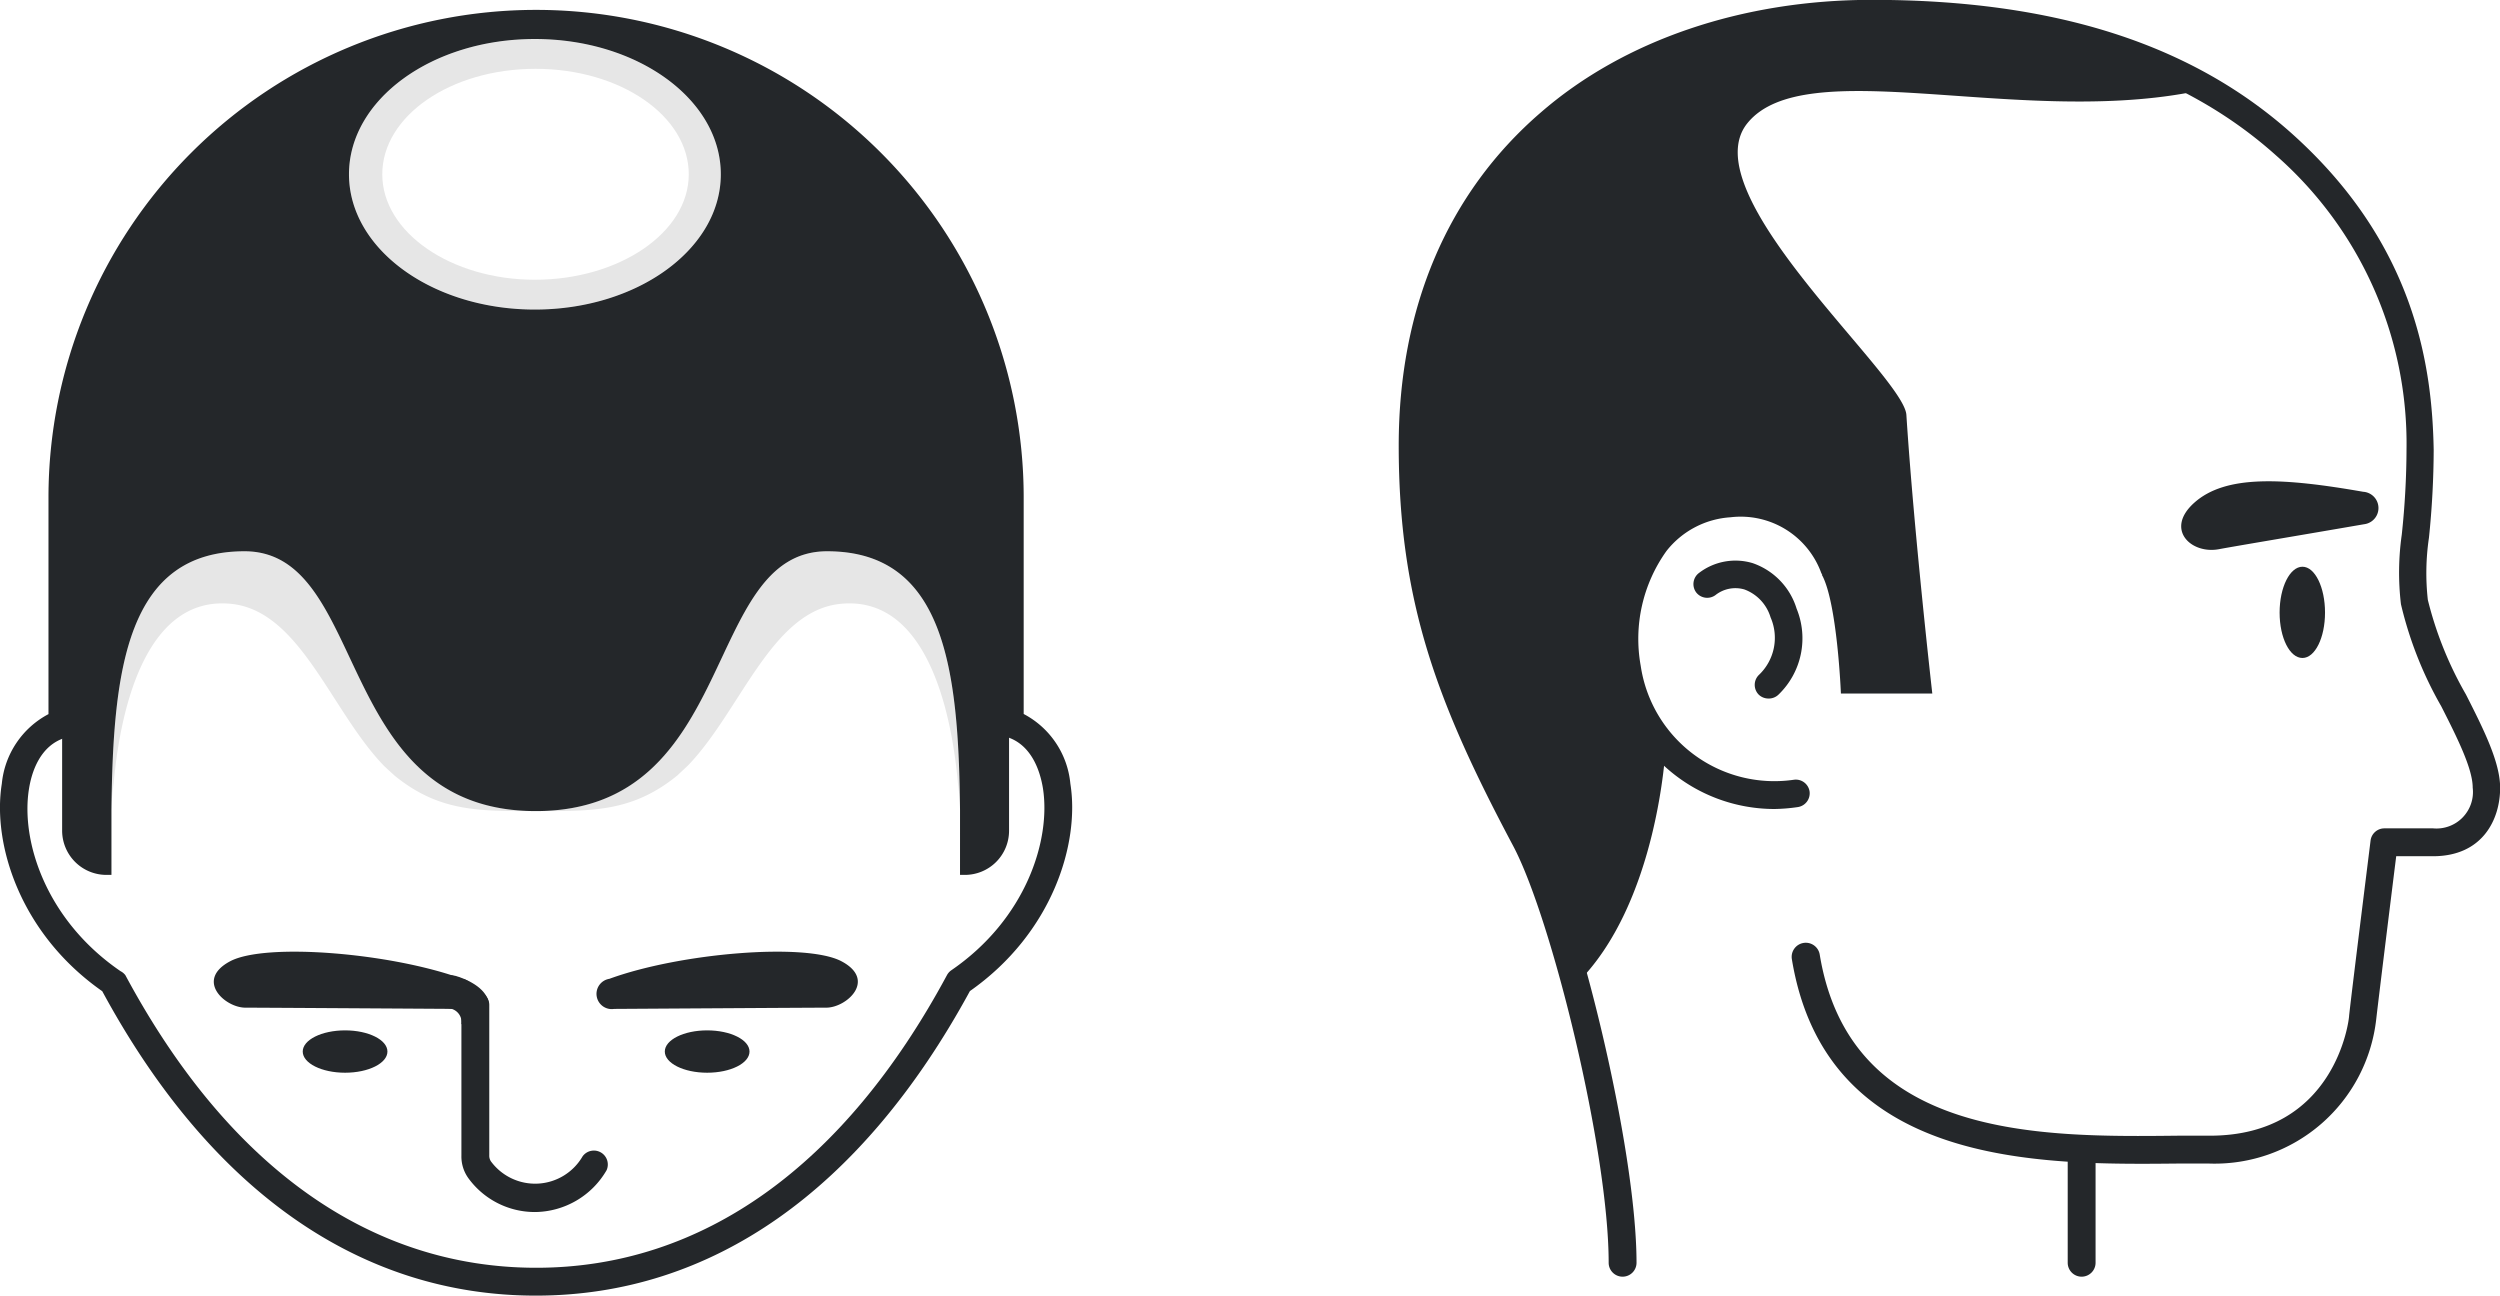 <svg xmlns="http://www.w3.org/2000/svg" viewBox="0 0 179.45 93.03"><defs><style>.cls-1{isolation:isolate;}.cls-2{mix-blend-mode:multiply;}.cls-3{opacity:0.1;}.cls-4{fill:#24272a;}</style></defs><g class="cls-1"><g id="Artwork"><g class="cls-2"><path class="cls-3" d="M59.37,39.57c8.4,0,9.44,8.34,9.54,18.57a16.42,16.42,0,0,0-.15-1.92c-.52-5.8-2.49-13.44-8.39-12.88-5,.47-7.2,7.69-11,11.62l-.76.71c-3.25,2.65-6.18,2.55-10.19,2.55C53.05,58.22,50.36,39.57,59.37,39.57Z"/></g><path class="cls-4" d="M43.74,70.26C48.83,68.4,57.85,67.65,60.4,69s.37,3.33-1.09,3.33c-.92,0-10.52.06-15.23.09A1.08,1.08,0,0,1,43.74,70.26Z"/><path class="cls-4" d="M33.17,70.26C28.09,68.4,19.06,67.65,16.52,69s-.38,3.33,1.09,3.33c.91,0,10.52.06,15.22.09A1.08,1.08,0,0,0,33.17,70.26Z"/><ellipse class="cls-4" cx="24.77" cy="75.48" rx="3.04" ry="1.52"/><ellipse class="cls-4" cx="50.76" cy="75.48" rx="3.04" ry="1.52"/><path class="cls-4" d="M38.46,93C25.84,93,15.08,85.46,7.34,71.15,1.41,67-.56,60.54.13,56.26a6.33,6.33,0,0,1,3.35-5V35.71a35,35,0,0,1,70,0V51.25a6.31,6.31,0,0,1,3.35,5c.69,4.28-1.28,10.73-7.21,14.89C61.83,85.46,51.08,93,38.46,93Zm0-90.31a33,33,0,0,0-33,33V51.94a1,1,0,0,1-.72,1c-1.89.54-2.48,2.54-2.66,3.69-.6,3.72,1.2,9.4,6.57,13.08A1,1,0,0,1,9,70c7.38,13.76,17.58,21,29.49,21s22.1-7.28,29.48-21a1,1,0,0,1,.31-.35c5.37-3.68,7.17-9.36,6.58-13.08-.19-1.15-.78-3.15-2.66-3.69a1,1,0,0,1-.72-1V35.71A33,33,0,0,0,38.46,2.72Z"/><path class="cls-4" d="M38.39,87a5.9,5.9,0,0,1-4.77-2.43,2.66,2.66,0,0,1-.5-1.61V72.14a1,1,0,0,1,2,0V82.92a.74.74,0,0,0,.11.43A3.94,3.94,0,0,0,41.82,83a1,1,0,0,1,1.72,1A6,6,0,0,1,38.39,87Z"/><path class="cls-4" d="M35.09,72.14c0-.45-.31-1.35-2.1-2s-.77,1.19-.77,1.19Z"/><path class="cls-4" d="M33.12,73.52a1,1,0,0,0-.88-1.14c-.27,0,0-1,0-1h1.3l.28,1.83Z"/><path class="cls-4" d="M38.46,1.73c-36.18.28-34,39.1-34,39.1l.4,1.63-.4-.14V59.63A3.18,3.18,0,0,0,7.65,62.8H8V59.71H8V58.14c.11-10.23,1.15-18.57,9.55-18.57,9,0,6.31,18.65,20.91,18.65s11.9-18.65,20.91-18.65c8.4,0,9.44,8.34,9.54,18.57,0,.06,0,.14,0,.2v1.37h0V62.8h.34a3.17,3.17,0,0,0,3.18-3.17V42.32l-.4.14.4-1.63S74.64,2,38.46,1.73Zm-.07,20.49c-7.37,0-13.34-4.35-13.34-9.71S31,2.8,38.39,2.8s13.35,4.35,13.35,9.71S45.76,22.22,38.39,22.22Z"/><path class="cls-3" d="M38.39,2.8C31,2.8,25.05,7.15,25.05,12.51s6,9.71,13.34,9.71,13.35-4.35,13.35-9.71S45.76,2.8,38.39,2.8Zm0,17.28c-6,0-10.95-3.39-10.95-7.57s4.9-7.57,11-7.57,11,3.39,11,7.57S44.45,20.08,38.39,20.08Z"/><g class="cls-2"><path class="cls-3" d="M17.55,39.57c-8.4,0-9.44,8.34-9.55,18.57a14.68,14.68,0,0,1,.16-1.92c.52-5.8,2.49-13.44,8.39-12.88,5,.47,7.2,7.69,11,11.62.26.25.52.48.77.71,3.24,2.65,6.18,2.55,10.19,2.55C23.86,58.22,26.56,39.57,17.55,39.57Z"/></g><path class="cls-4" d="M116.47,91.64a1,1,0,0,1-1-1c0-8.06-4.09-24.72-6.86-29.93-5.44-10.24-8.21-17.49-8.21-28.73,0-9.88,3.52-18.14,10.18-23.89,6-5.22,14.5-8.1,23.79-8.1,13.16,0,23.08,3.19,30.32,9.76,8.73,7.92,9.89,16.65,10,22.52a62.59,62.59,0,0,1-.34,6.33,17.34,17.34,0,0,0-.08,4.46A26.13,26.13,0,0,0,177,49.84c1.27,2.5,2.46,4.87,2.46,6.71,0,2.27-1.26,4.91-4.82,4.91H172c-.32,2.56-1.24,10-1.43,11.66a11.67,11.67,0,0,1-12,10.4h-2.26c-10,.1-25.24.23-27.69-14.67a1,1,0,0,1,2-.33c2.18,13.24,15.78,13.11,25.72,13h2.28c9,0,10-8.28,10-8.63.23-2.08,1.53-12.46,1.54-12.56a1,1,0,0,1,1-.87h3.49a2.62,2.62,0,0,0,2.84-2.93c0-1.37-1.14-3.63-2.25-5.82a27.31,27.31,0,0,1-2.9-7.34,19.34,19.34,0,0,1,.06-5,59.09,59.09,0,0,0,.34-6.12,27.52,27.52,0,0,0-9.35-21.08C156.51,5,147,2,134.38,2c-15.92,0-32,9.28-32,30,0,10.82,2.68,17.85,8,27.8,2.86,5.39,7.09,22.57,7.09,30.86A1,1,0,0,1,116.47,91.64Z"/><path class="cls-4" d="M165.27,47.23c.9,0,1.62-1.45,1.62-3.26s-.72-3.29-1.62-3.29-1.64,1.47-1.64,3.29S164.36,47.23,165.27,47.23Z"/><path class="cls-4" d="M159.28,39.42c1-.19,5.43-.93,10.41-1.79a1.17,1.17,0,0,0-.06-2.33c-5.73-1-9.87-1.25-12.14.8C155.38,38,157.28,39.8,159.28,39.42Z"/><path class="cls-4" d="M126.93,50.14a1,1,0,0,1-.69-.28,1,1,0,0,1,0-1.4,3.67,3.67,0,0,0,.85-4.15,3.07,3.07,0,0,0-1.88-2,2.31,2.31,0,0,0-2.08.41,1,1,0,0,1-1.38-.2,1,1,0,0,1,.2-1.39,4.3,4.3,0,0,1,3.85-.71,5,5,0,0,1,3.16,3.27,5.61,5.61,0,0,1-1.3,6.17A1,1,0,0,1,126.93,50.14Z"/><path class="cls-4" d="M127.35,58.07a11.69,11.69,0,0,1-11.54-10,12.65,12.65,0,0,1,2.27-9.77,8.28,8.28,0,0,1,6-3.16,8.18,8.18,0,0,1,8.52,5.34,1,1,0,0,1-1.87.65,6.15,6.15,0,0,0-6.51-4,6.36,6.36,0,0,0-4.6,2.42,10.85,10.85,0,0,0-1.85,8.24,9.7,9.7,0,0,0,11,8.18,1,1,0,0,1,1.12.83,1,1,0,0,1-.83,1.13A12.51,12.51,0,0,1,127.35,58.07Z"/><path class="cls-4" d="M142.44,1.73c-10.78-1.63-20.52,0-27.11,4.17S103.47,19.35,102.79,22s-3.28,14.28.46,23.79,8.57,20.45,8.57,20.45l1.29,4.42c5.91-5.75,6.45-17,6.45-17h0A10.6,10.6,0,0,1,116.79,48c-.86-5.84,1.95-11.41,7.36-11.8a7.57,7.57,0,0,1,4.19.85h0l.13.09a7,7,0,0,1,3.18,3.74l-.88.37c1.11,2,1.37,8.53,1.37,8.53h6.56s-1.32-11.6-1.86-20c-.18-2.83-15.51-15.88-11.41-20.94s19.13.14,31.68-2.19C153.91,3.74,153.22,3.36,142.44,1.73Z"/><path class="cls-4" d="M149.42,91.64a1,1,0,0,1-1-1V83.42a1,1,0,1,1,2,0v7.23A1,1,0,0,1,149.42,91.64Z"/></g></g></svg>